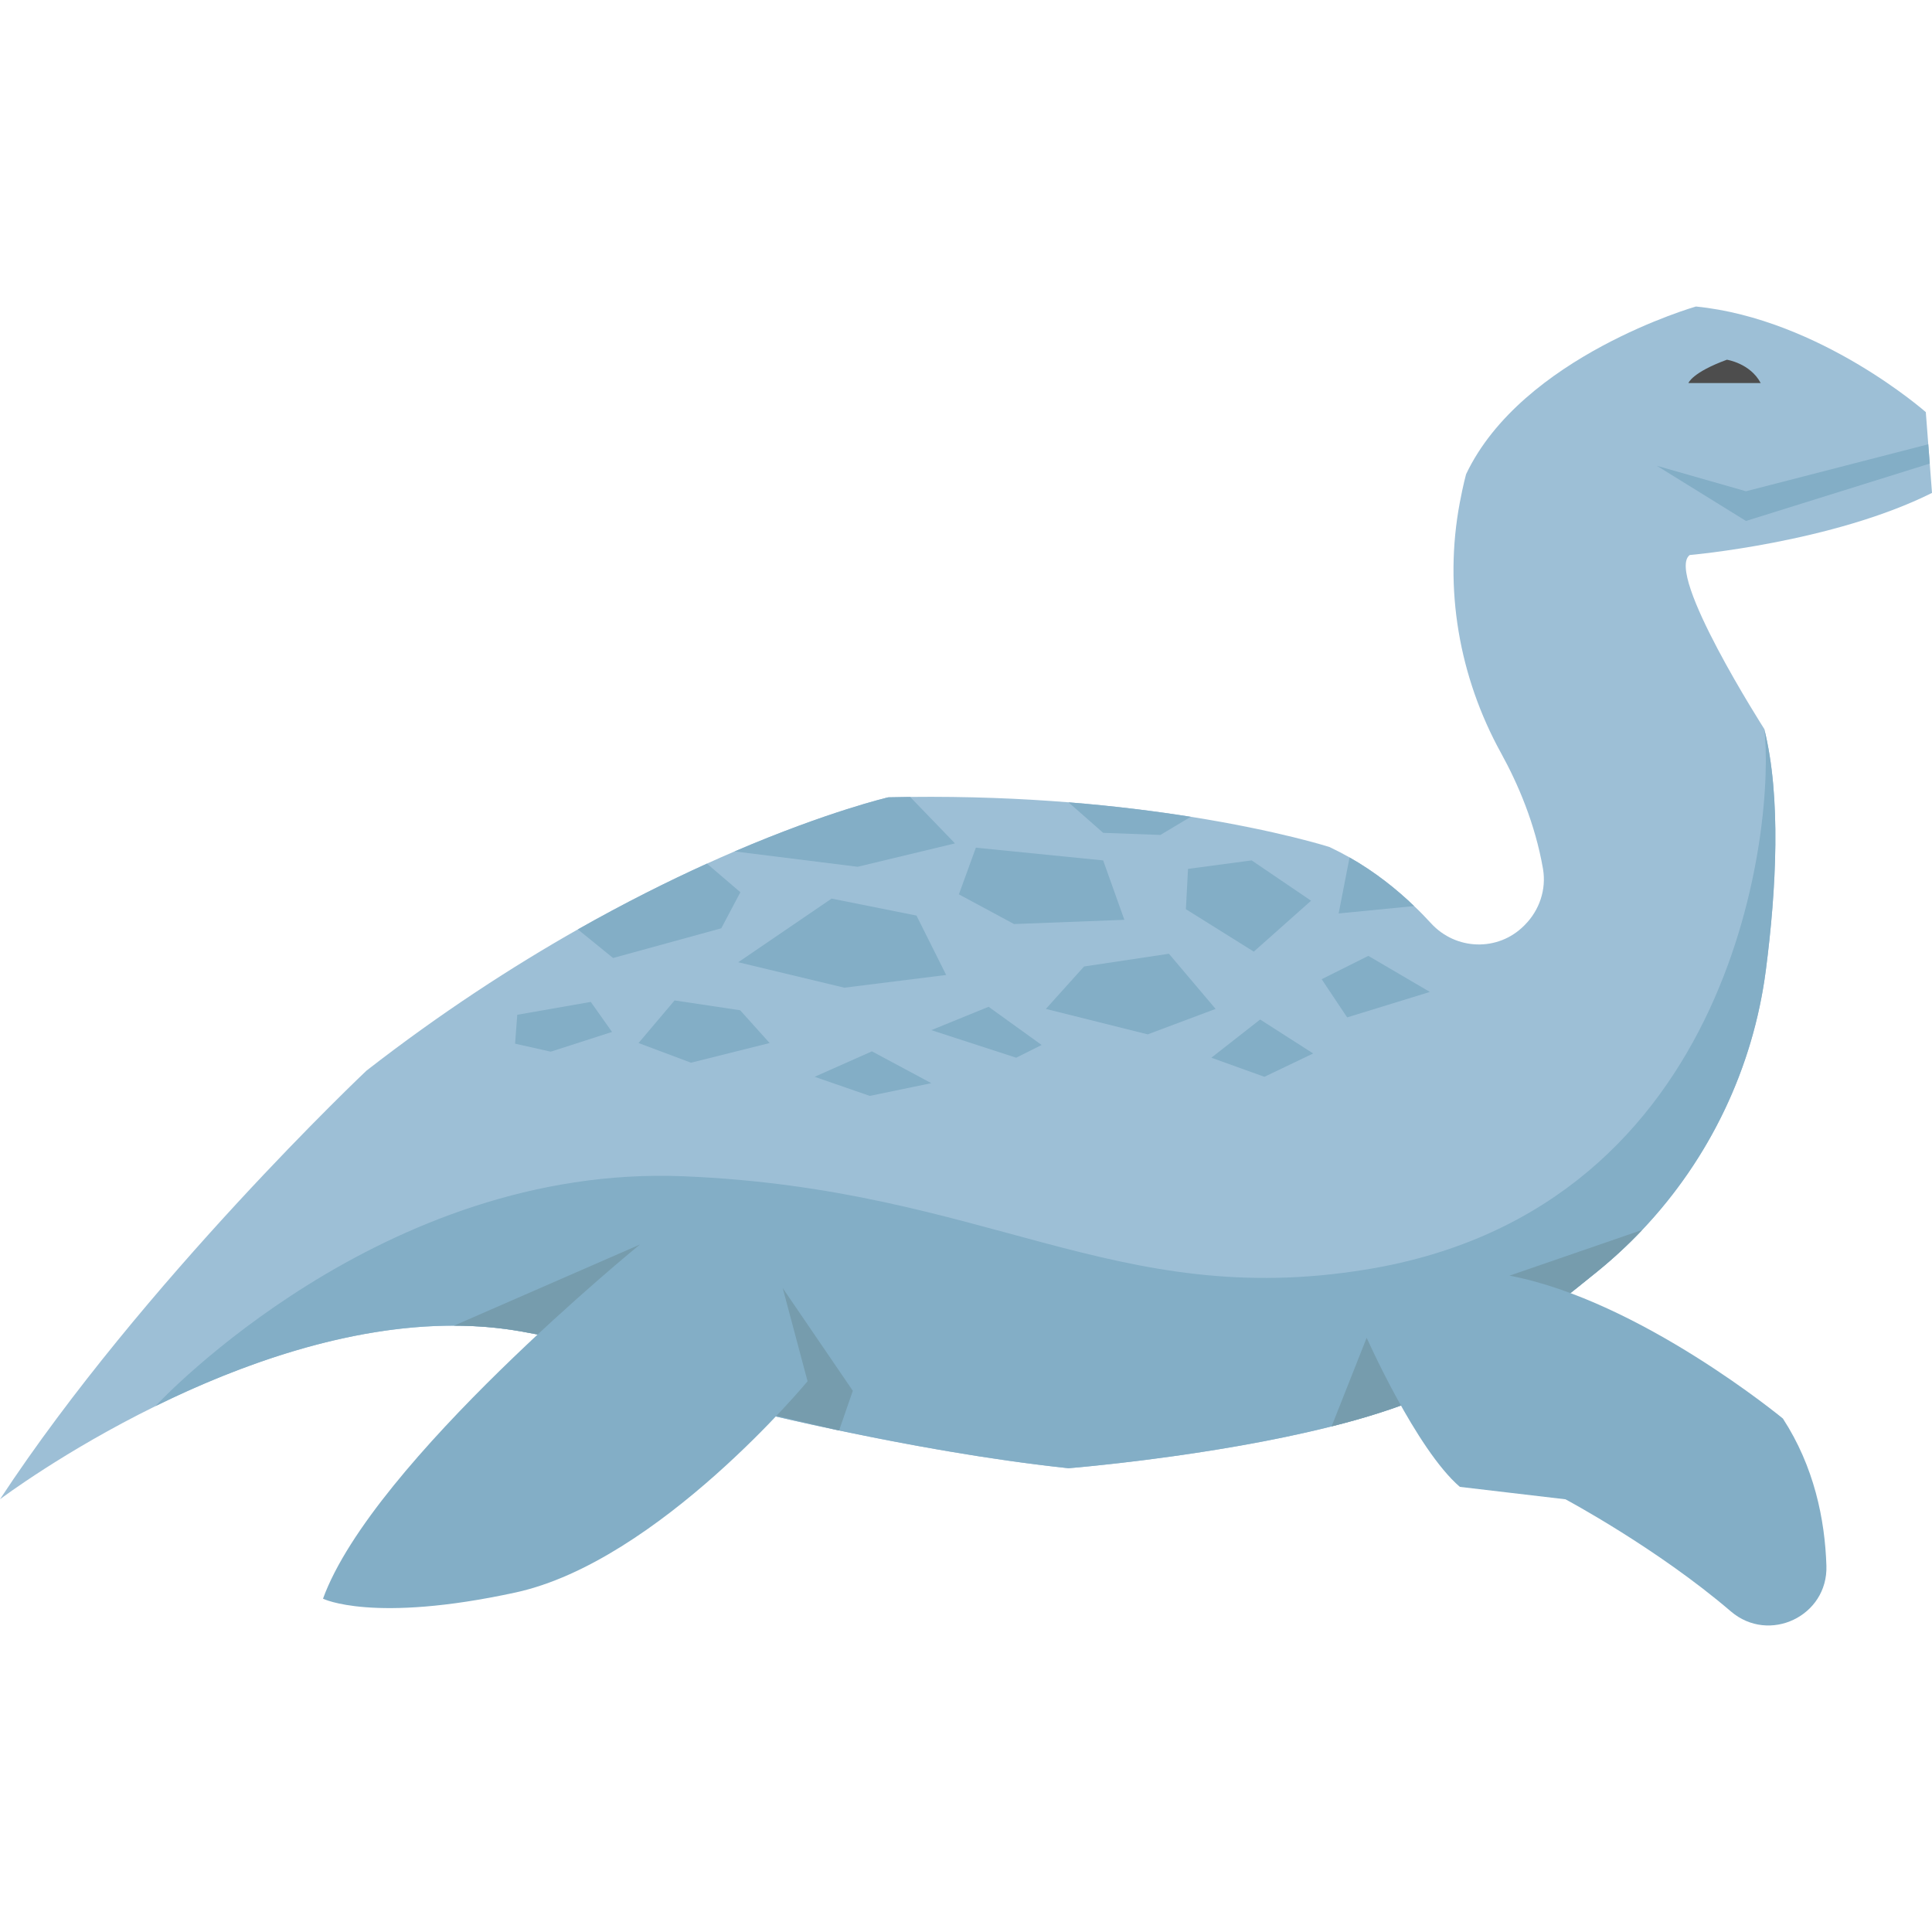<?xml version="1.0" encoding="iso-8859-1"?>
<!-- Uploaded to: SVG Repo, www.svgrepo.com, Generator: SVG Repo Mixer Tools -->
<!DOCTYPE svg PUBLIC "-//W3C//DTD SVG 1.1//EN" "http://www.w3.org/Graphics/SVG/1.1/DTD/svg11.dtd">
<svg height="800px" width="800px" version="1.1" id="Capa_1" xmlns="http://www.w3.org/2000/svg" xmlns:xlink="http://www.w3.org/1999/xlink" 
	 viewBox="0 0 455.33 455.33" xml:space="preserve">
<g>
	<path style="fill:#9DBFD6;" d="M415.8,171.799c4,16.01,2.84,37.8,0.38,56.77c-3.6,27.9-17.85,53.33-39.68,71.06
		c-15.08,12.26-29.52,22.98-29.52,22.98c-21.96,17.57-95.16,23.42-95.16,23.42c-41-4.39-84.92-16.1-84.92-16.1
		s13.18-5.86-43.92-16.11c-29.96-5.38-62.34,5.77-86.35,17.58c-21.42,10.53-36.17,21.6-36.63,21.94
		c33.67-51.24,86.37-101.01,86.37-101.01c17.53-13.63,34.44-24.57,49.82-33.29c11.04-6.25,21.29-11.36,30.42-15.5
		c2.24-1.02,4.42-1.98,6.52-2.88c22.2-9.51,36.23-12.75,36.23-12.75c1.73-0.04,3.45-0.07,5.14-0.09c13.6-0.15,26.11,0.37,37.32,1.27
		c10.89,0.87,20.55,2.1,28.81,3.41c20.8,3.3,32.68,7.12,32.68,7.12c1.64,0.77,3.22,1.59,4.75,2.46c5.97,3.39,11.06,7.46,15.22,11.46
		c1.45,1.37,2.78,2.75,4,4.08c5.85,6.37,15.77,6.68,21.88,0.57l0.2-0.2c3.46-3.46,5.11-8.38,4.29-13.21
		c-1.84-10.65-5.92-20.1-9.89-27.3c-9.93-18.02-13.53-38.86-9.71-59.07c0.78-4.16,1.47-6.64,1.47-6.64
		c13.18-27.81,54.17-39.53,54.17-39.53c29.29,2.93,54.18,24.89,54.18,24.89l1.46,19.04c-23.43,11.71-57.1,14.64-57.1,14.64
		C392.37,135.199,415.8,171.799,415.8,171.799z"/>
	<path style="fill:#83AEC6;" d="M416.18,228.579c-2.98,23.11-13.28,44.54-29.16,61.29c-3.27,3.46-6.78,6.72-10.52,9.76
		c-6.15,5-12.19,9.74-17.18,13.6c-7.27,5.61-12.34,9.38-12.34,9.38c-3.05,2.44-7.09,4.65-11.78,6.66c-6.22,2.66-13.6,4.95-21.36,6.9
		h-0.01c-28.48,7.18-62.01,9.86-62.01,9.86c-18.94-2.02-38.5-5.62-54.07-8.9c-0.07-0.01-0.13-0.02-0.19-0.04l-0.13-0.02
		c-16.39-3.46-28.28-6.55-30.24-7.07l-0.29-0.07l0.01-0.01c0.16-0.07,1.47-0.73,1.28-1.93c-0.33-2.16-5.57-6.11-31.58-11.54
		c-4.03-0.84-8.55-1.72-13.63-2.63c-5.27-0.95-10.62-1.38-15.98-1.39c-25.12-0.05-50.58,9.24-70.37,18.97
		c1.26-1.36,53.54-57.07,124.41-54.18c71.74,2.93,101.6,31.7,161.05,21.96c87.9-14.4,96.26-106.41,93.71-127.38
		C419.8,187.809,418.64,209.599,416.18,228.579z"/>
	<polygon style="fill:#769CAD;" points="184.468,303.572 200.99,327.779 197.752,337.134 166.9,329.929 	"/>
	<path style="fill:#769CAD;" d="M150.79,293.319l-14.18,23.13c-4.03-0.84-8.55-1.72-13.63-2.63c-5.27-0.95-10.62-1.38-15.98-1.39
		L150.79,293.319z"/>
	<path style="fill:#769CAD;" d="M335.2,329.269c-6.22,2.66-13.6,4.95-21.36,6.9h-0.01l8.26-20.88L335.2,329.269z"/>
	<path style="fill:#769CAD;" d="M387.02,289.869c-3.27,3.46-6.78,6.72-10.52,9.76c-6.15,5-12.19,9.74-17.18,13.6l-3.55-12.59
		L387.02,289.869z"/>
	<path style="fill:#83AEC6;" d="M150.794,293.323c0,0-62.957,51.244-74.67,83.454c0,0,11.713,5.856,45.388-1.464
		c33.675-7.321,68.813-49.78,68.813-49.78l-5.856-21.962L150.794,293.323z"/>
	<path style="fill:#83AEC6;" d="M355.77,300.644c30.746,5.856,64.421,33.675,64.421,33.675c7.356,11.317,9.901,23.726,10.255,34.694
		c0.383,11.856-13.511,18.474-22.521,10.758c-17.437-14.931-38.977-26.419-38.977-26.419l-24.89-2.928
		c-10.249-8.785-21.962-35.139-21.962-35.139L355.77,300.644z"/>
	<polygon style="fill:#83AEC6;" points="173.99,226.779 195.99,211.779 215.99,215.779 222.99,229.779 198.99,232.779 	"/>
	<path style="fill:#83AEC6;" d="M225.07,198.769l-22.94,5.51l-29-3.62c22.2-9.51,36.23-12.75,36.23-12.75
		c1.73-0.04,3.45-0.07,5.14-0.09L225.07,198.769z"/>
	<polygon style="fill:#83AEC6;" points="229.99,199.779 259.99,202.779 264.99,216.779 238.99,217.779 225.99,210.779 	"/>
	<polygon style="fill:#83AEC6;" points="121.909,239.161 139.233,236.128 144.244,243.206 129.796,247.857 121.392,245.969 	"/>
	<polygon style="fill:#83AEC6;" points="255.49,227.779 275.49,224.779 286.49,237.779 270.49,243.779 246.49,237.779 	"/>
	<polygon style="fill:#83AEC6;" points="174.436,238.096 158.987,235.779 150.49,245.821 162.849,250.455 181.388,245.821 	"/>
	<path style="fill:#83AEC6;" d="M174.49,210.279l-4.5,8.5l-25.5,7l-8.3-6.74c11.04-6.25,21.29-11.36,30.42-15.5L174.49,210.279z"/>
	<path style="fill:#83AEC6;" d="M280.63,192.499l-7.14,4.28l-13.5-0.5l-8.17-7.19C262.71,189.959,272.37,191.189,280.63,192.499z"/>
	<polygon style="fill:#83AEC6;" points="294.99,202.779 279.99,204.779 279.49,214.279 295.49,224.279 308.99,212.279 	"/>
	<polygon style="fill:#83AEC6;" points="219.49,242.779 232.99,237.279 245.49,246.279 239.49,249.279 	"/>
	<polygon style="fill:#83AEC6;" points="191.99,253.779 205.49,247.779 219.49,255.279 204.99,258.279 	"/>
	<polygon style="fill:#83AEC6;" points="311.49,230.779 322.49,225.279 336.99,233.779 317.49,239.779 	"/>
	<polygon style="fill:#83AEC6;" points="296.99,240.279 285.49,249.279 297.99,253.779 309.49,248.279 	"/>
	<path style="fill:#83AEC6;" d="M333.28,213.539l-17.79,1.74l2.57-13.2C324.03,205.469,329.12,209.539,333.28,213.539z"/>
	<path style="fill:#4D4D4D;" d="M397.926,90.273c0,0,0.824-2.472,9.064-5.494c0,0,5.494,0.824,7.966,5.494H397.926z"/>
	<polyline style="fill:#83AEC6;" points="454.451,104.705 411.49,115.779 390.49,109.779 411.49,122.779 454.8,109.255 	"/>
</g>
</svg>